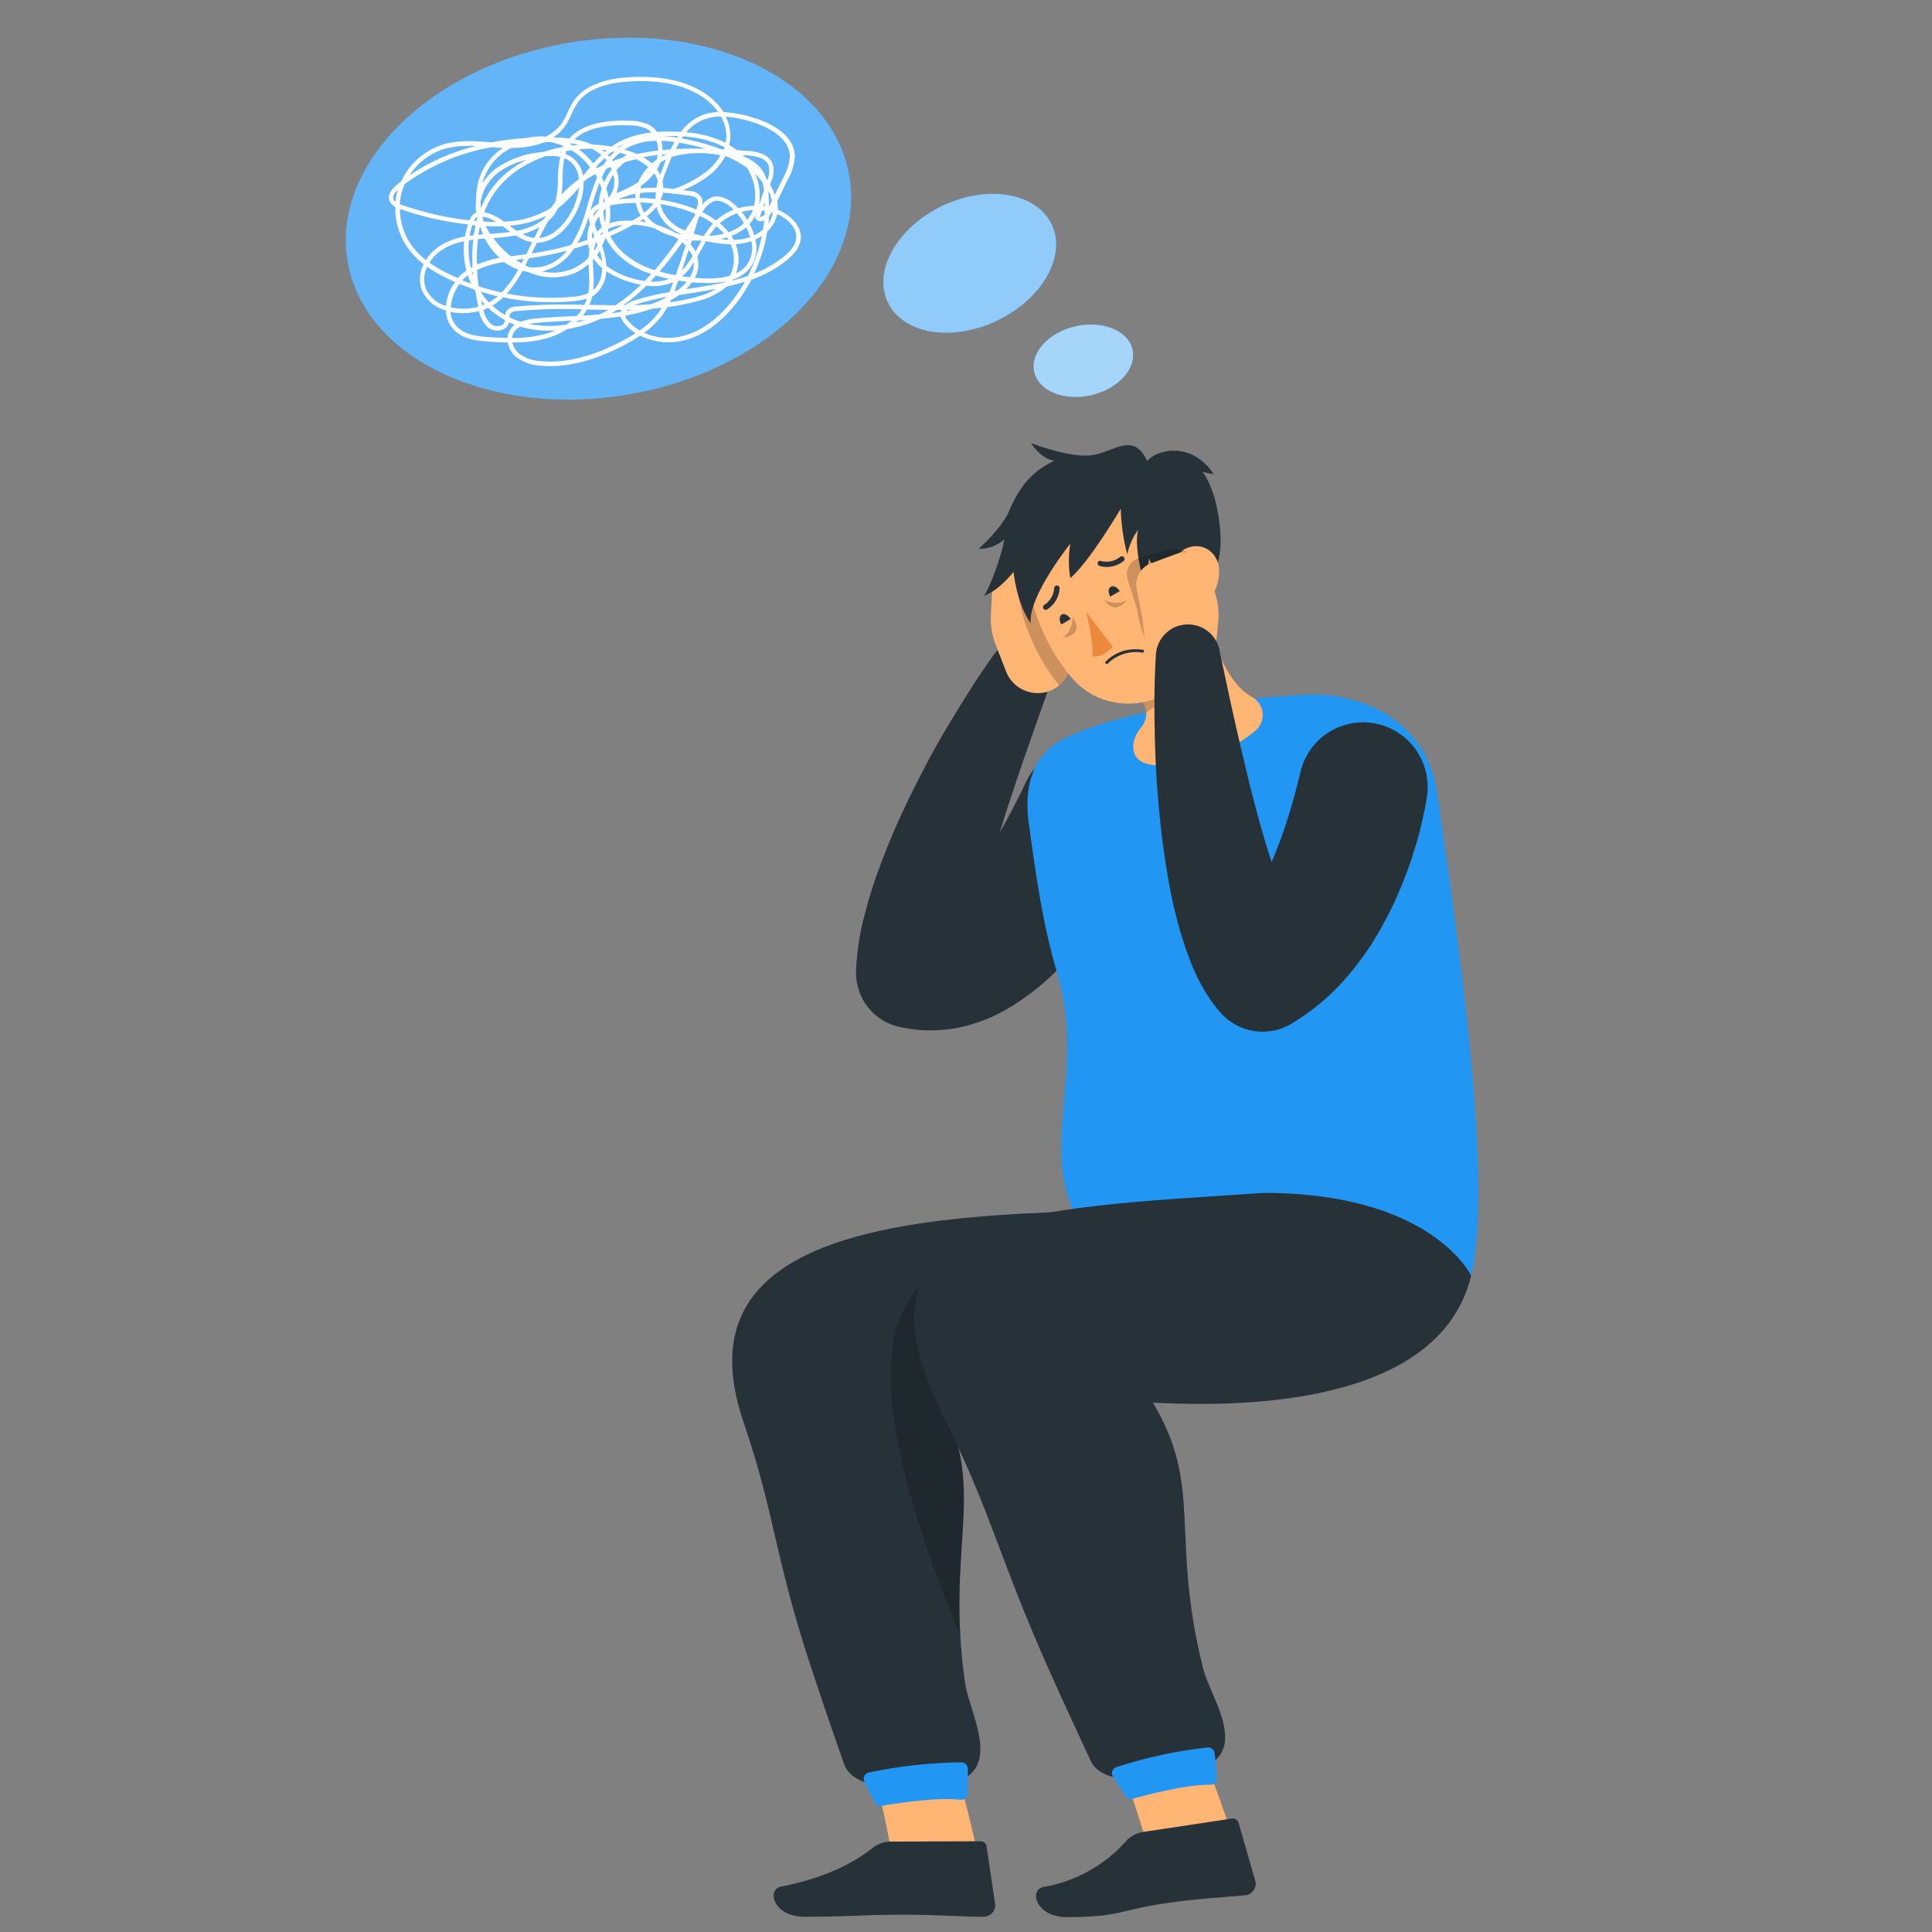 <svg width="73" height="73" viewBox="0 0 73 73" fill="none" xmlns="http://www.w3.org/2000/svg">
<rect x="0" y="0" width="73" height="73" fill="#808080" stroke="none"/>
<path d="M23.747 14.905C28.981 14.011 32.717 10.312 32.09 6.643C31.464 2.974 26.713 0.725 21.478 1.618C16.244 2.512 12.508 6.211 13.134 9.88C13.761 13.549 18.512 15.799 23.747 14.905Z" fill="#2196F3"/>
<path opacity="0.3" d="M23.747 14.905C28.981 14.011 32.717 10.312 32.09 6.643C31.464 2.974 26.713 0.725 21.478 1.618C16.244 2.512 12.508 6.211 13.134 9.88C13.761 13.549 18.512 15.799 23.747 14.905Z" fill="white"/>
<path d="M39.732 8.468C40.313 9.665 39.384 11.298 37.675 12.116C35.965 12.934 34.118 12.622 33.546 11.425C32.974 10.228 33.896 8.594 35.604 7.778C37.311 6.962 39.152 7.279 39.732 8.468Z" fill="#2196F3"/>
<path opacity="0.5" d="M39.732 8.468C40.313 9.665 39.384 11.298 37.675 12.116C35.965 12.934 34.118 12.622 33.546 11.425C32.974 10.228 33.896 8.594 35.604 7.778C37.311 6.962 39.152 7.279 39.732 8.468Z" fill="white"/>
<path d="M42.79 13.204C42.956 13.922 42.258 14.695 41.233 14.931C40.208 15.167 39.243 14.777 39.079 14.057C38.915 13.338 39.611 12.566 40.626 12.33C41.641 12.094 42.633 12.485 42.79 13.204Z" fill="#2196F3"/>
<path opacity="0.6" d="M42.79 13.204C42.956 13.922 42.258 14.695 41.233 14.931C40.208 15.167 39.243 14.777 39.079 14.057C38.915 13.338 39.611 12.566 40.626 12.33C41.641 12.094 42.633 12.485 42.79 13.204Z" fill="white"/>
<path d="M20.796 13.833C20.676 13.833 20.556 13.833 20.438 13.816C20.093 13.806 19.76 13.687 19.487 13.477C19.328 13.337 19.222 13.148 19.185 12.94C18.967 12.94 18.748 12.924 18.528 12.912C18.044 12.883 17.543 12.829 17.191 12.504C17.086 12.405 17.001 12.285 16.942 12.152C16.883 12.019 16.851 11.876 16.847 11.731C16.65 11.68 16.467 11.587 16.311 11.457C16.156 11.326 16.031 11.163 15.946 10.979C15.885 10.818 15.859 10.646 15.87 10.474C15.881 10.302 15.928 10.135 16.008 9.983C15.796 9.821 15.607 9.632 15.445 9.42C15.102 8.958 14.924 8.395 14.938 7.821C14.842 7.775 14.764 7.697 14.72 7.6C14.642 7.407 14.741 7.19 14.998 6.979C15.05 6.935 15.107 6.89 15.161 6.848C15.315 6.513 15.538 6.215 15.817 5.974C16.095 5.733 16.422 5.554 16.776 5.45C17.356 5.283 17.961 5.33 18.549 5.376H18.578C19.007 5.296 19.44 5.243 19.875 5.216C20.119 5.159 20.37 5.141 20.62 5.161C20.872 5.046 21.087 4.864 21.243 4.635C21.321 4.512 21.39 4.383 21.448 4.249C21.508 4.105 21.579 3.967 21.662 3.835C22.022 3.295 22.72 2.988 23.741 2.92C24.952 2.843 25.932 3.052 26.656 3.541C26.929 3.724 27.162 3.96 27.342 4.235C27.705 4.256 28.063 4.321 28.41 4.429C28.899 4.57 30.038 4.999 30.032 5.933C30.01 6.23 29.921 6.517 29.771 6.774L29.367 7.606C29.388 7.712 29.396 7.819 29.392 7.927C29.469 7.959 29.544 7.995 29.616 8.037C29.945 8.231 30.285 8.577 30.258 9.004C30.241 9.283 30.065 9.551 29.746 9.82C29.342 10.147 28.884 10.4 28.392 10.567C28.237 10.866 28.056 11.151 27.851 11.419C27.454 11.938 26.793 12.607 25.894 12.849C25.325 13.007 24.718 12.948 24.19 12.684C24.018 12.798 23.846 12.899 23.689 12.984C22.645 13.549 21.68 13.833 20.796 13.833ZM19.357 12.94C19.393 13.098 19.478 13.24 19.599 13.348C19.845 13.535 20.144 13.639 20.454 13.647C21.397 13.732 22.453 13.454 23.594 12.837C23.726 12.765 23.869 12.684 24.012 12.591C23.854 12.489 23.712 12.363 23.592 12.218C23.526 12.144 23.478 12.055 23.451 11.959C23.198 11.998 22.943 12.027 22.687 12.048C22.29 12.231 21.869 12.361 21.438 12.435C21.236 12.564 21.019 12.667 20.792 12.742C20.327 12.884 19.843 12.95 19.357 12.94ZM19.659 12.344C19.552 12.394 19.463 12.476 19.404 12.578C19.371 12.638 19.351 12.704 19.346 12.771C19.818 12.78 20.288 12.714 20.74 12.578C20.819 12.551 20.9 12.52 20.984 12.483C20.537 12.517 20.088 12.47 19.659 12.344ZM17.019 11.783C17.037 12.011 17.14 12.224 17.307 12.381C17.617 12.667 18.081 12.715 18.537 12.742C18.752 12.754 18.965 12.765 19.175 12.769C19.181 12.674 19.208 12.581 19.255 12.497C19.302 12.408 19.368 12.332 19.448 12.272C19.373 12.243 19.299 12.212 19.228 12.178V12.203C19.209 12.265 19.174 12.322 19.128 12.368C19.081 12.413 19.024 12.446 18.961 12.464C18.875 12.492 18.784 12.499 18.695 12.484C18.605 12.47 18.521 12.434 18.448 12.381C18.266 12.217 18.143 11.997 18.098 11.756C17.87 11.815 17.634 11.84 17.398 11.831C17.271 11.826 17.144 11.81 17.019 11.783ZM24.335 12.576C24.807 12.786 25.338 12.825 25.836 12.686C26.689 12.458 27.321 11.816 27.702 11.319C27.864 11.106 28.012 10.882 28.143 10.648C27.918 10.717 27.69 10.777 27.458 10.828C27.133 11.099 26.748 11.29 26.335 11.385C25.968 11.484 25.594 11.557 25.217 11.605C25.156 11.715 25.088 11.821 25.014 11.922C24.822 12.174 24.593 12.394 24.335 12.576ZM23.619 11.93C23.641 11.997 23.677 12.059 23.724 12.112C23.848 12.262 23.998 12.389 24.167 12.487C24.438 12.305 24.677 12.08 24.877 11.822C24.923 11.76 24.965 11.696 25.006 11.628L24.64 11.663C24.308 11.78 23.967 11.87 23.619 11.93ZM18.267 11.708C18.303 11.914 18.405 12.104 18.558 12.247C18.61 12.283 18.668 12.307 18.73 12.317C18.792 12.327 18.855 12.322 18.914 12.303C18.95 12.293 18.983 12.275 19.01 12.249C19.037 12.223 19.057 12.191 19.069 12.156C19.075 12.137 19.079 12.117 19.081 12.096C18.905 12.001 18.74 11.889 18.587 11.76C18.539 11.719 18.493 11.677 18.448 11.634C18.383 11.661 18.321 11.684 18.267 11.708ZM19.984 12.241C20.451 12.333 20.931 12.34 21.401 12.263C21.468 12.218 21.533 12.169 21.595 12.118H21.535C21.113 12.139 20.678 12.16 20.258 12.201C20.163 12.209 20.069 12.222 19.976 12.241H19.984ZM21.86 12.104L21.773 12.187C21.887 12.158 22.003 12.127 22.115 12.091L21.86 12.104ZM19.255 11.992C19.388 12.058 19.525 12.113 19.667 12.158C19.853 12.089 20.048 12.046 20.247 12.033C20.668 11.992 21.107 11.971 21.531 11.951L21.792 11.938C21.863 11.86 21.927 11.776 21.985 11.688C21.168 11.658 20.35 11.68 19.535 11.752C19.489 11.75 19.444 11.757 19.401 11.773C19.358 11.789 19.319 11.813 19.286 11.845C19.259 11.889 19.246 11.94 19.247 11.992H19.255ZM22.184 11.692C22.135 11.773 22.081 11.851 22.022 11.926C22.231 11.915 22.44 11.901 22.647 11.882C22.767 11.828 22.881 11.77 22.993 11.706C22.745 11.706 22.5 11.706 22.254 11.694L22.184 11.692ZM18.607 11.551L18.696 11.628C18.816 11.732 18.946 11.824 19.083 11.905C19.088 11.85 19.108 11.796 19.139 11.75C19.184 11.696 19.24 11.653 19.304 11.624C19.368 11.595 19.438 11.581 19.508 11.582C20.362 11.508 21.22 11.488 22.076 11.52C22.117 11.444 22.151 11.364 22.177 11.282C21.996 11.339 21.809 11.373 21.62 11.385C20.747 11.463 19.868 11.413 19.009 11.238C18.885 11.357 18.747 11.462 18.599 11.551H18.607ZM23.316 11.708L23.287 11.727L23.109 11.835C23.227 11.822 23.343 11.804 23.459 11.785C23.465 11.758 23.474 11.732 23.486 11.708H23.316ZM23.703 11.708C23.688 11.721 23.676 11.737 23.666 11.754L23.913 11.704L23.703 11.708ZM17.033 11.611C17.16 11.641 17.289 11.658 17.419 11.663C17.64 11.672 17.861 11.649 18.075 11.594C18.034 11.414 17.994 11.207 17.959 11L17.924 10.94C17.731 10.874 17.551 10.805 17.367 10.727C17.179 10.974 17.064 11.269 17.035 11.578C17.035 11.578 17.015 11.597 17.015 11.609L17.033 11.611ZM16.139 10.083C16.075 10.211 16.038 10.351 16.03 10.494C16.022 10.637 16.044 10.781 16.095 10.915C16.166 11.071 16.271 11.209 16.402 11.321C16.532 11.432 16.686 11.514 16.851 11.561C16.879 11.234 16.997 10.922 17.191 10.658C17.106 10.621 17.025 10.582 16.942 10.541C16.662 10.412 16.393 10.258 16.139 10.083ZM18.177 11.34C18.191 11.408 18.206 11.474 18.22 11.534L18.313 11.497C18.267 11.452 18.22 11.4 18.177 11.34ZM22.264 11.52C22.593 11.52 22.925 11.534 23.258 11.534C23.599 11.306 23.919 11.047 24.213 10.76C24.064 10.733 23.917 10.697 23.772 10.652C23.466 10.56 23.174 10.423 22.908 10.246C22.904 10.419 22.863 10.591 22.785 10.746C22.708 10.902 22.597 11.039 22.461 11.147L22.38 11.201C22.352 11.315 22.313 11.427 22.264 11.534V11.52ZM24.426 10.791C24.157 11.062 23.866 11.31 23.558 11.534H23.616C23.731 11.444 23.862 11.379 24.002 11.34C24.427 11.21 24.86 11.107 25.298 11.033C25.346 10.915 25.391 10.791 25.435 10.663C25.117 10.797 24.768 10.843 24.426 10.795V10.791ZM25.217 11.214C24.821 11.284 24.431 11.379 24.047 11.497L23.968 11.526C24.18 11.526 24.391 11.508 24.604 11.493C24.814 11.416 25.018 11.323 25.215 11.216L25.217 11.214ZM18.158 11.021C18.25 11.166 18.356 11.302 18.473 11.427C18.592 11.361 18.703 11.284 18.806 11.195C18.587 11.147 18.371 11.085 18.158 11.019V11.021ZM25.348 11.34L25.31 11.421C25.64 11.377 25.966 11.313 26.288 11.228C26.559 11.159 26.819 11.054 27.062 10.917C26.748 10.975 26.435 11.025 26.122 11.075L25.66 11.149L25.557 11.218C25.489 11.257 25.422 11.3 25.348 11.34ZM19.15 11.093C19.959 11.248 20.785 11.29 21.604 11.216C21.819 11.207 22.031 11.16 22.229 11.077C22.269 10.805 22.276 10.529 22.25 10.255C22.25 10.162 22.25 10.062 22.237 9.977C22.091 10.11 21.926 10.22 21.747 10.304C21.463 10.425 21.156 10.485 20.847 10.48C20.538 10.475 20.233 10.405 19.953 10.275C19.883 10.265 19.814 10.252 19.746 10.234L19.678 10.352C19.529 10.617 19.352 10.866 19.15 11.093ZM18.087 10.818C18.372 10.911 18.662 10.989 18.955 11.052C19.18 10.816 19.375 10.552 19.535 10.267L19.581 10.186C19.388 10.117 19.206 10.022 19.04 9.901C18.69 9.953 18.349 10.053 18.027 10.199C18.034 10.414 18.058 10.621 18.087 10.818ZM25.629 10.603C25.619 10.627 25.611 10.652 25.602 10.677C25.563 10.787 25.526 10.893 25.486 10.998L25.592 10.98C25.723 10.884 25.841 10.772 25.946 10.648L25.629 10.603ZM22.405 9.809V9.869C22.405 9.994 22.405 10.12 22.419 10.255C22.438 10.492 22.438 10.729 22.419 10.965C22.528 10.856 22.614 10.725 22.671 10.581C22.728 10.437 22.754 10.282 22.747 10.128C22.628 10.028 22.522 9.913 22.434 9.785L22.405 9.809ZM26.147 10.667C26.08 10.76 26.004 10.847 25.921 10.926L26.097 10.899C26.534 10.83 26.961 10.762 27.375 10.673C27.387 10.673 27.396 10.652 27.408 10.64C27.202 10.678 26.993 10.696 26.783 10.694C26.57 10.694 26.358 10.687 26.147 10.667ZM17.464 10.59L17.799 10.719C17.752 10.615 17.712 10.509 17.675 10.402C17.599 10.458 17.529 10.521 17.464 10.59ZM24.581 10.638C24.82 10.654 25.061 10.62 25.286 10.538L25.093 10.495C24.985 10.47 24.882 10.441 24.782 10.412C24.718 10.488 24.651 10.563 24.581 10.638ZM22.908 10.039C23.181 10.243 23.488 10.398 23.815 10.495C23.991 10.551 24.173 10.592 24.356 10.617C24.441 10.532 24.523 10.443 24.604 10.354C24.117 10.202 23.674 9.937 23.31 9.58C23.139 9.403 22.995 9.202 22.883 8.983C22.845 9.087 22.8 9.189 22.749 9.288C22.807 9.451 22.852 9.618 22.883 9.787C22.897 9.87 22.906 9.954 22.908 10.039ZM27.683 10.567L27.654 10.605C27.861 10.555 28.062 10.497 28.257 10.431C28.501 9.952 28.678 9.442 28.785 8.915C28.709 8.968 28.628 9.014 28.543 9.052C28.589 9.227 28.598 9.408 28.568 9.586C28.539 9.764 28.472 9.933 28.373 10.083C28.201 10.315 27.959 10.484 27.683 10.567ZM26.25 10.501C26.425 10.514 26.603 10.522 26.781 10.522C27.048 10.526 27.315 10.492 27.572 10.422C27.588 10.395 27.603 10.367 27.617 10.338C27.695 10.164 27.734 9.975 27.732 9.784C27.73 9.593 27.687 9.405 27.605 9.232C27.291 9.222 26.979 9.182 26.673 9.112L26.507 9.416C26.454 9.511 26.402 9.609 26.348 9.702C26.369 9.775 26.382 9.851 26.387 9.927C26.396 10.128 26.349 10.329 26.25 10.505V10.501ZM16.218 9.921C16.47 10.096 16.736 10.248 17.013 10.377C17.108 10.424 17.207 10.466 17.298 10.507C17.39 10.401 17.495 10.308 17.611 10.228H17.625C17.529 9.866 17.5 9.489 17.537 9.116C17.226 9.174 16.929 9.292 16.663 9.464C16.483 9.587 16.332 9.747 16.218 9.932V9.921ZM25.764 10.441L26.064 10.478C26.17 10.315 26.224 10.123 26.217 9.928V9.913C26.094 10.115 25.942 10.297 25.764 10.453V10.441ZM17.835 10.29C17.847 10.329 17.86 10.369 17.874 10.408C17.874 10.364 17.874 10.319 17.874 10.273L17.835 10.29ZM24.919 10.259L25.145 10.319C25.271 10.348 25.397 10.375 25.532 10.398C25.661 10.027 25.786 9.653 25.907 9.275C25.865 9.232 25.822 9.192 25.78 9.157C25.495 9.547 25.215 9.921 24.913 10.271L24.919 10.259ZM28.992 8.745C28.899 9.296 28.731 9.833 28.493 10.338C28.907 10.182 29.293 9.959 29.636 9.679C29.924 9.441 30.071 9.213 30.084 8.983C30.108 8.633 29.812 8.335 29.529 8.173C29.477 8.142 29.423 8.115 29.367 8.091C29.367 8.116 29.355 8.144 29.348 8.169C29.283 8.394 29.158 8.597 28.986 8.757L28.992 8.745ZM27.793 9.221C27.939 9.574 27.945 9.969 27.81 10.327C27.981 10.25 28.129 10.13 28.239 9.979C28.323 9.852 28.379 9.71 28.405 9.56C28.431 9.411 28.426 9.258 28.39 9.11C28.319 9.134 28.245 9.155 28.172 9.172C28.045 9.203 27.917 9.223 27.787 9.232L27.793 9.221ZM20.473 10.251C20.877 10.347 21.301 10.306 21.68 10.137C21.892 10.039 22.083 9.9 22.242 9.729C22.246 9.631 22.256 9.534 22.271 9.437C22.262 9.406 22.25 9.375 22.242 9.344C22.231 9.307 22.222 9.269 22.215 9.23C22.04 9.29 21.862 9.346 21.684 9.397C21.438 9.788 21.061 10.079 20.62 10.217C20.57 10.235 20.519 10.251 20.467 10.263L20.473 10.251ZM26.027 9.424C25.942 9.691 25.855 9.954 25.764 10.217C25.922 10.056 26.058 9.874 26.168 9.677C26.13 9.59 26.081 9.509 26.021 9.435L26.027 9.424ZM23.057 8.909C23.157 9.109 23.287 9.293 23.444 9.453C23.807 9.806 24.252 10.064 24.739 10.205C25.057 9.834 25.356 9.447 25.633 9.045C25.575 9.006 25.522 8.971 25.476 8.944C25.212 8.877 24.96 8.769 24.73 8.625C24.468 8.548 24.198 8.503 23.925 8.49L23.828 8.54C23.569 8.689 23.312 8.811 23.051 8.921L23.057 8.909ZM17.721 9.074C17.682 9.424 17.705 9.778 17.789 10.12L17.853 10.085C17.834 9.74 17.843 9.394 17.882 9.05C17.822 9.068 17.77 9.076 17.715 9.085L17.721 9.074ZM19.993 10.097C20.188 10.121 20.385 10.106 20.574 10.054C20.908 9.954 21.203 9.751 21.417 9.474C20.971 9.591 20.519 9.683 20.063 9.749H19.991L19.85 10.025L19.993 10.097ZM18.06 9.029C18.021 9.35 18.009 9.673 18.023 9.996C18.295 9.879 18.58 9.793 18.872 9.741L18.793 9.664C18.602 9.475 18.443 9.258 18.321 9.02L18.06 9.029ZM19.496 9.82C19.566 9.867 19.636 9.911 19.705 9.95C19.736 9.894 19.765 9.838 19.794 9.781L19.698 9.795L19.496 9.82ZM22.556 9.627C22.611 9.713 22.676 9.793 22.749 9.865C22.749 9.847 22.749 9.83 22.749 9.812C22.729 9.702 22.702 9.592 22.67 9.484L22.556 9.627ZM15.108 7.886C15.109 8.4 15.275 8.899 15.58 9.312C15.727 9.505 15.899 9.679 16.093 9.826C16.217 9.626 16.382 9.453 16.576 9.319C16.878 9.124 17.216 8.992 17.57 8.933C17.596 8.779 17.634 8.628 17.683 8.48C16.802 8.383 15.935 8.186 15.099 7.892L15.108 7.886ZM18.636 8.991C18.824 9.251 19.048 9.485 19.301 9.683C19.425 9.664 19.551 9.648 19.676 9.633L19.885 9.604C19.941 9.491 19.995 9.379 20.049 9.269L20.106 9.155C19.886 9.113 19.677 9.025 19.493 8.898C19.206 8.946 18.917 8.979 18.626 8.996L18.636 8.991ZM20.287 9.17C20.258 9.226 20.231 9.284 20.202 9.343C20.173 9.401 20.127 9.497 20.088 9.577C20.592 9.502 21.091 9.395 21.581 9.257C21.817 8.875 21.998 8.461 22.119 8.027L22.186 7.799C22.289 7.425 22.414 7.057 22.56 6.697C22.538 6.656 22.515 6.616 22.49 6.577C22.357 6.65 22.228 6.729 22.103 6.815C22.088 6.834 22.072 6.856 22.055 6.875C22.055 7.193 21.992 7.507 21.871 7.801C21.587 8.503 20.997 9.17 20.289 9.17H20.287ZM26.089 9.234C26.164 9.314 26.229 9.403 26.282 9.499C26.311 9.443 26.342 9.389 26.373 9.333C26.404 9.277 26.46 9.17 26.507 9.089C26.437 9.089 26.367 9.089 26.298 9.089H26.151L26.089 9.234ZM22.448 9.428C22.451 9.44 22.457 9.453 22.463 9.464C22.504 9.404 22.542 9.341 22.579 9.271C22.564 9.225 22.546 9.18 22.531 9.134C22.49 9.229 22.46 9.329 22.442 9.431L22.448 9.428ZM22.254 8.161C22.147 8.518 22.002 8.862 21.821 9.188C21.947 9.149 22.07 9.109 22.194 9.066C22.182 8.858 22.216 8.649 22.293 8.455C22.262 8.361 22.246 8.263 22.246 8.165L22.254 8.161ZM25.898 9.047L25.957 9.099L25.971 9.056L25.898 9.047ZM27.638 8.913C27.669 8.961 27.697 9.011 27.723 9.062C27.86 9.06 27.995 9.046 28.129 9.02C28.202 9.004 28.273 8.983 28.342 8.958C28.303 8.83 28.254 8.707 28.193 8.588C28.025 8.731 27.834 8.842 27.626 8.917L27.638 8.913ZM27.211 9.031C27.316 9.046 27.422 9.056 27.528 9.06C27.51 9.029 27.491 8.998 27.472 8.969C27.382 8.996 27.291 9.018 27.199 9.035L27.211 9.031ZM22.391 8.751C22.374 8.835 22.366 8.922 22.368 9.008L22.417 8.989C22.428 8.965 22.44 8.942 22.453 8.919L22.391 8.751ZM20.707 8.364C20.589 8.569 20.481 8.78 20.374 8.992C20.966 8.94 21.463 8.35 21.713 7.734C21.797 7.526 21.852 7.308 21.877 7.086C21.642 7.377 21.376 7.642 21.082 7.875C21.071 7.9 21.059 7.923 21.046 7.946C20.956 8.109 20.838 8.254 20.695 8.374L20.707 8.364ZM19.74 8.842C19.872 8.916 20.016 8.965 20.166 8.987H20.191C20.256 8.851 20.324 8.718 20.384 8.584C20.305 8.63 20.223 8.67 20.139 8.704C20.005 8.764 19.866 8.813 19.725 8.851L19.74 8.842ZM26.213 8.826C26.342 8.865 26.47 8.896 26.59 8.923C26.683 8.765 26.79 8.616 26.911 8.478L26.938 8.447C26.783 8.336 26.618 8.239 26.445 8.159L26.389 8.246C26.331 8.439 26.273 8.633 26.213 8.826ZM27.073 8.552L27.037 8.59C26.949 8.693 26.868 8.8 26.795 8.913C26.984 8.903 27.172 8.874 27.356 8.826C27.27 8.727 27.175 8.636 27.073 8.553V8.552ZM17.847 8.505C17.801 8.637 17.765 8.772 17.741 8.909C17.793 8.909 17.847 8.894 17.899 8.886C17.918 8.762 17.942 8.641 17.969 8.517L17.847 8.505ZM22.786 8.764C22.74 8.803 22.699 8.847 22.662 8.894L22.757 8.857L22.786 8.764ZM28.323 8.463C28.395 8.599 28.455 8.742 28.5 8.89C28.62 8.832 28.731 8.759 28.831 8.671C28.849 8.557 28.864 8.441 28.876 8.327C28.837 8.346 28.795 8.359 28.752 8.364C28.712 8.367 28.672 8.36 28.636 8.342C28.601 8.324 28.57 8.297 28.549 8.263L28.526 8.231L28.576 8.074C28.519 8.202 28.443 8.321 28.352 8.428L28.323 8.463ZM18.139 8.54C18.114 8.648 18.093 8.758 18.075 8.869L18.249 8.853C18.208 8.753 18.17 8.648 18.137 8.54H18.139ZM25.542 8.807C25.619 8.826 25.696 8.844 25.774 8.859C25.387 8.711 25.07 8.423 24.886 8.053C24.852 7.975 24.825 7.895 24.805 7.813C24.699 7.947 24.577 8.068 24.441 8.173C24.542 8.295 24.662 8.401 24.795 8.488C25.04 8.562 25.277 8.662 25.501 8.786L25.542 8.807ZM18.352 8.546C18.402 8.645 18.458 8.741 18.518 8.834H18.533C18.783 8.818 19.034 8.801 19.284 8.764L19.139 8.658L18.994 8.55C18.789 8.555 18.574 8.555 18.35 8.546H18.352ZM26.041 8.77H26.054L26.068 8.726C26.056 8.743 26.047 8.757 26.039 8.77H26.041ZM27.201 8.436C27.322 8.537 27.431 8.65 27.528 8.774C27.742 8.701 27.94 8.585 28.108 8.434C28.04 8.317 27.965 8.205 27.882 8.099L27.849 8.056C27.609 8.141 27.388 8.271 27.197 8.439L27.201 8.436ZM22.972 8.743L22.983 8.768C23.177 8.687 23.36 8.602 23.544 8.511C23.356 8.519 23.172 8.561 22.999 8.635C22.985 8.671 22.977 8.706 22.968 8.743H22.972ZM22.471 8.476C22.498 8.569 22.531 8.67 22.564 8.753C22.6 8.708 22.641 8.668 22.685 8.633L22.734 8.592C22.691 8.454 22.66 8.312 22.643 8.169C22.573 8.264 22.514 8.367 22.467 8.476H22.471ZM19.255 8.528C19.344 8.596 19.433 8.664 19.522 8.722C19.71 8.686 19.894 8.632 20.071 8.559C20.251 8.486 20.419 8.386 20.568 8.261L20.626 8.161C20.195 8.369 19.728 8.494 19.251 8.528H19.255ZM24.963 7.714C24.979 7.807 25.007 7.897 25.045 7.983C25.221 8.322 25.52 8.58 25.88 8.706C26 8.53 26.118 8.352 26.236 8.174L26.265 8.078L26.166 8.037C25.778 7.882 25.373 7.774 24.96 7.714H24.963ZM29.059 8.174C29.059 8.265 29.046 8.356 29.034 8.447C29.101 8.353 29.151 8.247 29.181 8.136C29.19 8.104 29.198 8.072 29.203 8.039L29.158 8.026C29.131 8.079 29.096 8.129 29.056 8.174H29.059ZM23.047 7.763C23.047 7.819 23.057 7.873 23.059 7.929C23.065 8.099 23.055 8.269 23.03 8.437C23.22 8.374 23.419 8.34 23.619 8.337C23.706 8.337 23.793 8.337 23.881 8.337C23.993 8.278 24.102 8.214 24.207 8.144C24.133 8.024 24.077 7.894 24.043 7.757C24.043 7.726 24.027 7.695 24.022 7.666C23.695 7.668 23.368 7.7 23.047 7.763ZM22.794 7.975C22.802 8.125 22.825 8.274 22.861 8.42C22.885 8.259 22.894 8.097 22.888 7.935C22.888 7.917 22.888 7.898 22.888 7.879C22.854 7.91 22.823 7.942 22.794 7.975ZM24.176 8.362C24.256 8.362 24.335 8.383 24.414 8.397C24.376 8.359 24.34 8.318 24.306 8.275L24.176 8.362ZM18.267 8.372C18.433 8.381 18.593 8.385 18.748 8.383C18.597 8.288 18.429 8.222 18.253 8.19H18.236C18.236 8.19 18.236 8.207 18.236 8.217C18.236 8.265 18.257 8.314 18.268 8.36C18.267 8.356 18.267 8.364 18.267 8.372ZM18.294 8.016C18.566 8.078 18.821 8.2 19.04 8.374C19.667 8.363 20.28 8.185 20.815 7.859C20.868 7.782 20.924 7.706 20.982 7.633C21.054 7.341 21.087 7.04 21.08 6.74C21.083 6.466 21.112 6.193 21.167 5.925C20.979 5.89 20.787 5.884 20.597 5.906C20.389 5.98 20.186 6.069 19.99 6.171C19.613 6.361 19.272 6.613 18.98 6.917C18.682 7.235 18.45 7.608 18.297 8.016H18.294ZM17.907 8.343H18.003L18.038 8.223C18.037 8.211 18.037 8.198 18.038 8.186C18.027 8.19 18.017 8.196 18.007 8.203C17.964 8.24 17.931 8.289 17.913 8.343H17.907ZM26.534 8.018C26.717 8.105 26.892 8.209 27.056 8.329C27.251 8.153 27.477 8.015 27.723 7.923C27.53 7.73 27.22 7.498 26.917 7.625C26.757 7.718 26.626 7.854 26.54 8.018H26.534ZM15.105 7.712L15.149 7.73C15.985 8.027 16.853 8.227 17.735 8.325C17.766 8.233 17.822 8.15 17.897 8.087C17.927 8.066 17.959 8.048 17.994 8.035C17.986 7.978 17.98 7.922 17.976 7.867C17.973 7.775 17.978 7.682 17.99 7.59C17.982 7.285 18.027 6.981 18.123 6.691C18.29 6.235 18.602 5.847 19.011 5.587C18.872 5.587 18.731 5.57 18.593 5.56C17.399 5.765 16.267 6.243 15.288 6.958C15.264 7.016 15.241 7.076 15.219 7.138C15.157 7.324 15.118 7.517 15.105 7.712ZM28.025 8.004C28.1 8.101 28.169 8.201 28.232 8.306C28.324 8.196 28.397 8.072 28.448 7.939C28.305 7.946 28.163 7.968 28.025 8.004ZM28.715 8.198C28.722 8.2 28.73 8.2 28.736 8.198C28.797 8.186 28.851 8.154 28.891 8.107V7.968L28.789 7.954L28.715 8.198ZM22.62 7.898C22.542 7.933 22.479 7.995 22.442 8.072C22.425 8.112 22.416 8.154 22.415 8.198C22.475 8.098 22.543 8.003 22.62 7.915V7.898ZM24.196 7.658C24.198 7.675 24.202 7.692 24.207 7.708C24.236 7.824 24.281 7.935 24.343 8.037C24.473 7.935 24.589 7.817 24.689 7.685C24.524 7.666 24.36 7.654 24.196 7.652V7.658ZM22.649 6.914C22.527 7.217 22.432 7.54 22.337 7.859L22.31 7.952C22.384 7.839 22.494 7.753 22.622 7.708C22.622 7.664 22.622 7.621 22.635 7.577C22.652 7.425 22.685 7.275 22.734 7.13C22.714 7.051 22.681 6.977 22.651 6.908L22.649 6.914ZM24.969 7.55C25.4 7.612 25.822 7.724 26.226 7.884L26.308 7.919L26.342 7.803C26.376 7.72 26.382 7.629 26.36 7.542C26.313 7.442 26.166 7.409 26.029 7.389C25.851 7.366 25.667 7.339 25.48 7.318L25.428 7.339L25.418 7.312C25.298 7.298 25.176 7.289 25.054 7.281C25.037 7.372 25.008 7.46 24.969 7.544V7.55ZM27.096 7.424C27.429 7.424 27.727 7.683 27.897 7.869C28.091 7.811 28.292 7.78 28.495 7.774C28.546 7.527 28.547 7.273 28.5 7.026C28.452 6.779 28.355 6.543 28.216 6.333C27.981 6.17 27.731 6.03 27.468 5.916L27.404 5.904C27.269 6.158 27.087 6.384 26.866 6.569C26.547 6.826 26.19 7.033 25.809 7.182L26.052 7.215C26.145 7.215 26.235 7.239 26.316 7.284C26.396 7.329 26.464 7.394 26.512 7.472C26.548 7.558 26.555 7.652 26.532 7.741C26.616 7.625 26.727 7.533 26.857 7.472C26.934 7.437 27.019 7.419 27.104 7.418L27.096 7.424ZM18.156 7.598C18.156 7.683 18.156 7.768 18.172 7.857C18.328 7.471 18.555 7.117 18.839 6.813C19.144 6.498 19.499 6.237 19.891 6.039C19.53 6.119 19.189 6.269 18.885 6.478C18.509 6.741 18.25 7.141 18.164 7.592L18.156 7.598ZM29.038 7.227C29.038 7.26 29.038 7.293 29.038 7.324C29.052 7.488 29.056 7.65 29.056 7.813L29.164 7.588C29.14 7.462 29.101 7.338 29.046 7.221L29.038 7.227ZM28.845 7.792H28.897C28.897 7.737 28.897 7.681 28.897 7.627L28.845 7.792ZM28.545 6.594C28.704 6.964 28.749 7.373 28.673 7.768L28.866 7.188C28.855 7.084 28.836 6.981 28.808 6.881C28.781 6.846 28.75 6.811 28.719 6.776C28.688 6.741 28.609 6.645 28.549 6.589L28.545 6.594ZM22.823 7.457C22.823 7.503 22.807 7.55 22.801 7.598V7.65L22.856 7.637C22.849 7.574 22.84 7.513 22.827 7.451L22.823 7.457ZM15.031 7.167C14.929 7.266 14.816 7.409 14.869 7.536C14.884 7.573 14.909 7.604 14.942 7.627C14.957 7.471 14.987 7.317 15.031 7.167ZM24.006 7.324C23.854 7.353 23.705 7.394 23.559 7.447C23.494 7.472 23.428 7.503 23.366 7.536C23.579 7.507 23.793 7.49 24.008 7.484C24.004 7.431 24.003 7.377 24.006 7.324ZM24.172 7.482C24.366 7.482 24.571 7.496 24.768 7.517C24.767 7.432 24.771 7.348 24.782 7.264C24.58 7.26 24.378 7.271 24.178 7.296C24.172 7.358 24.171 7.42 24.172 7.482ZM22.908 7.126C22.946 7.24 22.976 7.356 22.999 7.474L23.045 7.413C23.125 7.295 23.178 7.16 23.2 7.02C23.222 6.879 23.213 6.735 23.173 6.598C23.064 6.763 22.974 6.94 22.908 7.126ZM29.096 6.991C29.171 7.106 29.232 7.229 29.278 7.358L29.599 6.701C29.735 6.464 29.818 6.2 29.843 5.927C29.843 5.109 28.793 4.717 28.34 4.585C28.041 4.492 27.732 4.432 27.419 4.405C27.529 4.619 27.589 4.854 27.596 5.094C27.6 5.224 27.586 5.354 27.555 5.481C27.657 5.538 27.756 5.603 27.849 5.674L28.207 5.697C28.559 5.72 29.044 5.798 29.191 6.183C29.254 6.409 29.235 6.651 29.137 6.865L29.096 6.991ZM21.322 5.978C21.277 6.228 21.255 6.481 21.258 6.736C21.256 6.941 21.243 7.146 21.22 7.351C21.417 7.136 21.634 6.942 21.869 6.77C21.864 6.64 21.831 6.511 21.773 6.394C21.714 6.277 21.631 6.174 21.529 6.092C21.465 6.044 21.396 6.006 21.322 5.978ZM23.295 6.43C23.4 6.709 23.4 7.016 23.295 7.295C23.579 7.188 23.851 7.053 24.109 6.892C24.2 6.676 24.331 6.479 24.495 6.312C24.358 6.193 24.204 6.094 24.039 6.016C23.9 6.047 23.755 6.086 23.61 6.128C23.495 6.219 23.39 6.32 23.295 6.43ZM24.026 7.134L23.993 7.153H24.024L24.026 7.134ZM25.062 7.105C25.194 7.105 25.323 7.126 25.449 7.14C25.921 6.98 26.362 6.742 26.754 6.434C26.942 6.274 27.101 6.082 27.222 5.867C26.613 5.74 25.981 5.761 25.381 5.927C25.333 6.038 25.286 6.152 25.24 6.266C25.165 6.459 25.089 6.652 25.033 6.846C25.049 6.914 25.058 6.983 25.06 7.053L25.062 7.105ZM24.24 6.999C24.225 7.039 24.213 7.08 24.201 7.12C24.4 7.098 24.599 7.089 24.799 7.093C24.815 7.01 24.836 6.925 24.859 6.84C24.829 6.737 24.782 6.639 24.72 6.55C24.586 6.722 24.427 6.873 24.248 6.999H24.24ZM19.326 5.587C18.84 5.823 18.465 6.239 18.28 6.747C18.257 6.81 18.237 6.875 18.222 6.941C18.367 6.702 18.559 6.494 18.787 6.331C19.278 6.002 19.845 5.803 20.434 5.751L20.543 5.74C20.784 5.656 21.03 5.592 21.281 5.546L21.293 5.525C21.197 5.481 21.097 5.444 20.995 5.415C20.937 5.397 20.877 5.384 20.817 5.372H20.587C20.187 5.522 19.762 5.595 19.334 5.587H19.326ZM22.738 6.699C22.768 6.761 22.798 6.823 22.825 6.892C22.901 6.718 22.997 6.553 23.111 6.401C23.097 6.37 23.082 6.341 23.066 6.31L22.91 6.376C22.846 6.48 22.789 6.588 22.738 6.699ZM28.967 6.788C28.973 6.797 28.98 6.806 28.988 6.815C29.069 6.638 29.088 6.439 29.044 6.25C28.932 5.954 28.512 5.892 28.207 5.863H28.071L28.129 5.925C28.41 6.028 28.651 6.214 28.822 6.459C28.884 6.562 28.933 6.672 28.967 6.788ZM21.365 5.821C21.54 5.883 21.695 5.993 21.811 6.139C21.927 6.284 22 6.46 22.022 6.645C22.111 6.536 22.202 6.426 22.295 6.318C22.102 6.064 21.865 5.847 21.595 5.678C21.533 5.678 21.469 5.695 21.401 5.707C21.392 5.732 21.378 5.775 21.361 5.813L21.365 5.821ZM17.712 5.512C17.409 5.506 17.107 5.542 16.814 5.62C16.261 5.783 15.785 6.138 15.472 6.622C16.234 6.109 17.081 5.735 17.973 5.517C17.886 5.508 17.799 5.504 17.712 5.504V5.512ZM24.617 6.42C24.561 6.481 24.509 6.546 24.463 6.614C24.519 6.554 24.571 6.489 24.617 6.42ZM24.828 6.409C24.873 6.47 24.912 6.535 24.946 6.602C24.992 6.473 25.041 6.345 25.093 6.215L25.169 6.022C25.092 6.058 25.017 6.1 24.946 6.146C24.915 6.235 24.876 6.32 24.828 6.401V6.409ZM22.631 6.506V6.517L22.641 6.496L22.631 6.506ZM22.521 6.312C22.531 6.326 22.54 6.339 22.548 6.353C22.633 6.31 22.716 6.27 22.799 6.233C22.838 6.171 22.877 6.113 22.919 6.057C22.896 6.028 22.871 5.999 22.846 5.972C22.724 6.084 22.616 6.2 22.521 6.312ZM23.233 6.237L23.244 6.223L23.233 6.237ZM21.867 5.639C22.074 5.792 22.259 5.972 22.417 6.175C22.515 6.065 22.61 5.958 22.722 5.856C22.704 5.84 22.684 5.825 22.664 5.811C22.567 5.736 22.463 5.672 22.353 5.618C22.187 5.618 22.022 5.627 21.858 5.645L21.867 5.639ZM24.304 5.939C24.419 6.007 24.527 6.085 24.627 6.173C24.685 6.121 24.747 6.072 24.811 6.028C24.826 5.97 24.84 5.912 24.849 5.854C24.731 5.869 24.615 5.885 24.499 5.904L24.304 5.939ZM23.13 6.061L23.148 6.088C23.279 6.039 23.407 5.995 23.534 5.956C23.581 5.918 23.629 5.881 23.679 5.846H23.662C23.583 5.821 23.502 5.798 23.42 5.776C23.311 5.863 23.21 5.96 23.12 6.067L23.13 6.061ZM22.972 5.867L23.026 5.931C23.085 5.862 23.15 5.797 23.219 5.738L23.155 5.724C23.084 5.767 23.02 5.813 22.962 5.863L22.972 5.867ZM25.023 5.844C25.023 5.867 25.023 5.889 25.023 5.912C25.065 5.889 25.107 5.868 25.151 5.85L25.198 5.829L25.023 5.844ZM23.598 5.651L23.712 5.686C23.834 5.723 23.953 5.768 24.068 5.821C24.207 5.79 24.343 5.765 24.472 5.744C24.602 5.722 24.733 5.703 24.859 5.688C24.862 5.595 24.853 5.503 24.832 5.413C24.826 5.382 24.818 5.352 24.807 5.322C24.378 5.316 23.956 5.43 23.588 5.651H23.598ZM21.144 5.753L21.212 5.767C21.212 5.755 21.212 5.746 21.212 5.736L21.144 5.753ZM22.734 5.657L22.765 5.68L22.848 5.746L22.925 5.68C22.852 5.672 22.788 5.662 22.724 5.657H22.734ZM24.989 5.322C24.994 5.34 24.999 5.358 25.002 5.376C25.023 5.472 25.034 5.57 25.033 5.668L25.343 5.643C25.389 5.546 25.435 5.45 25.486 5.363C25.318 5.34 25.148 5.326 24.979 5.322H24.989ZM27.526 5.658H27.545L27.528 5.647L27.526 5.658ZM27.282 5.645H27.346C27.358 5.616 27.367 5.587 27.377 5.56C26.887 5.318 26.354 5.179 25.809 5.152L25.758 5.227C25.936 5.258 26.105 5.297 26.261 5.334C26.604 5.417 26.942 5.521 27.273 5.645H27.282ZM25.666 5.39C25.621 5.467 25.578 5.548 25.538 5.631C25.913 5.612 26.29 5.61 26.665 5.62C26.515 5.577 26.367 5.539 26.226 5.506C26.021 5.457 25.834 5.419 25.656 5.39H25.666ZM23.345 5.583H23.38C23.46 5.524 23.545 5.47 23.633 5.423C23.571 5.452 23.507 5.483 23.44 5.515C23.407 5.539 23.372 5.564 23.335 5.587L23.345 5.583ZM22.391 5.459C22.63 5.469 22.867 5.495 23.101 5.539C23.185 5.479 23.272 5.424 23.362 5.374C23.753 5.171 24.18 5.046 24.619 5.007C24.569 4.954 24.511 4.909 24.447 4.873C24.236 4.776 24.005 4.729 23.772 4.736C23.078 4.707 22.212 4.786 21.707 5.264C21.939 5.302 22.166 5.369 22.382 5.463L22.391 5.459ZM21.554 5.448L21.639 5.496C21.72 5.487 21.802 5.479 21.883 5.473C21.782 5.45 21.689 5.43 21.577 5.415L21.554 5.448ZM25.934 4.999C26.449 5.036 26.953 5.17 27.418 5.395C27.437 5.299 27.446 5.201 27.445 5.103C27.435 4.857 27.365 4.617 27.242 4.403C26.97 4.399 26.701 4.459 26.456 4.577C26.253 4.68 26.073 4.824 25.928 4.999H25.934ZM20.906 5.192C21.107 5.195 21.308 5.208 21.508 5.231C22.04 4.63 23.014 4.531 23.788 4.562C24.046 4.557 24.302 4.611 24.536 4.721C24.652 4.785 24.753 4.875 24.83 4.984C24.979 4.974 25.116 4.97 25.242 4.968C25.411 4.968 25.573 4.972 25.729 4.98C25.901 4.746 26.124 4.555 26.381 4.421C26.616 4.304 26.873 4.238 27.135 4.227C26.977 4.009 26.78 3.821 26.555 3.672C25.863 3.202 24.919 3.003 23.745 3.081C22.778 3.143 22.127 3.425 21.798 3.92C21.721 4.044 21.653 4.173 21.595 4.307C21.535 4.45 21.463 4.589 21.38 4.721C21.255 4.912 21.091 5.074 20.898 5.196L20.906 5.192ZM24.967 5.146C25.174 5.15 25.38 5.168 25.584 5.2C25.596 5.181 25.608 5.161 25.621 5.142C25.499 5.142 25.375 5.142 25.25 5.142C25.149 5.152 25.054 5.152 24.954 5.152L24.967 5.146Z" fill="white"/>
<path d="M42.014 28.399C41.726 28.261 41.413 28.181 41.093 28.163C40.774 28.146 40.454 28.192 40.152 28.299C39.85 28.405 39.573 28.57 39.335 28.784C39.097 28.998 38.903 29.257 38.765 29.546L38.702 29.681L38.611 29.874L38.5 30.097L38.268 30.551C38.108 30.853 37.949 31.157 37.777 31.447C37.911 31 38.056 30.551 38.205 30.105C38.353 29.658 38.514 29.167 38.678 28.699C38.997 27.765 39.344 26.815 39.666 25.892L39.678 25.862C39.776 25.585 39.77 25.283 39.663 25.01C39.555 24.737 39.353 24.513 39.093 24.377C38.833 24.242 38.532 24.205 38.247 24.274C37.962 24.342 37.712 24.511 37.541 24.75C36.92 25.616 36.381 26.49 35.841 27.384C35.302 28.277 34.818 29.203 34.352 30.153C33.878 31.121 33.461 32.115 33.101 33.131C32.923 33.657 32.755 34.199 32.616 34.775C32.462 35.397 32.371 36.033 32.345 36.674C32.325 37.178 32.488 37.673 32.803 38.068C33.118 38.462 33.566 38.729 34.062 38.82L34.221 38.849C34.891 38.97 35.577 38.961 36.244 38.824C36.854 38.694 37.441 38.471 37.984 38.165C38.893 37.643 39.707 36.97 40.39 36.175C40.703 35.825 40.996 35.458 41.268 35.075C41.533 34.701 41.786 34.328 42.012 33.943C42.239 33.558 42.459 33.17 42.654 32.783C42.753 32.59 42.848 32.386 42.943 32.181L43.076 31.87L43.221 31.518C43.455 30.942 43.46 30.299 43.236 29.719C43.012 29.14 42.575 28.667 42.014 28.399Z" fill="#263238"/>
<path d="M37.489 22.292L37.437 23.259C37.421 23.644 37.487 24.028 37.631 24.386L38.017 25.378C38.107 25.604 38.258 25.8 38.454 25.943C38.651 26.086 38.883 26.17 39.126 26.186C39.455 26.209 39.78 26.102 40.032 25.89C40.285 25.678 40.445 25.375 40.479 25.047C40.508 24.551 40.464 24.053 40.346 23.57L40.238 22.342C40.219 22.141 40.13 21.952 39.986 21.811C39.842 21.669 39.652 21.583 39.45 21.568L38.404 21.489C38.291 21.481 38.178 21.496 38.071 21.532C37.964 21.568 37.865 21.625 37.78 21.7C37.695 21.774 37.625 21.865 37.575 21.967C37.526 22.068 37.496 22.179 37.489 22.292Z" fill="#FFB573"/>
<path opacity="0.2" d="M40.348 23.568L40.24 22.342C40.221 22.141 40.132 21.953 39.988 21.812C39.845 21.67 39.656 21.584 39.455 21.568L38.441 21.491C38.327 23.073 39.137 24.833 40.025 25.9C40.154 25.796 40.261 25.666 40.339 25.52C40.417 25.373 40.465 25.213 40.48 25.047C40.51 24.55 40.466 24.052 40.348 23.568Z" fill="black"/>
<path d="M49.052 26.258C46.259 26.467 42.763 26.695 40.255 27.888C39.017 28.478 38.684 29.718 38.868 31.077C39.16 33.235 39.411 34.958 39.949 36.78C41.194 40.982 38.698 43.992 41.496 47.246C42.724 48.642 50.253 49.954 55.584 48.202C56.358 45.02 55.358 37.109 54.289 29.907C53.916 27.364 51.618 26.067 49.052 26.258Z" fill="#2196F3"/>
<path d="M45.586 22.876C45.721 24.059 46.307 25.796 47.309 26.337C47.418 26.397 47.511 26.482 47.58 26.585C47.649 26.688 47.692 26.806 47.706 26.929C47.72 27.052 47.704 27.177 47.659 27.293C47.615 27.409 47.543 27.512 47.45 27.594C46.861 28.111 45.95 28.561 44.727 28.815C43.134 29.14 42.794 28.658 42.817 28.163C42.84 27.924 42.938 27.698 43.095 27.517C43.61 26.883 43.095 26.39 42.776 26.018L45.586 22.876Z" fill="#FFB573"/>
<path opacity="0.2" d="M44.871 24.66C44.84 24.594 44.806 24.529 44.767 24.467L42.779 26.024C42.972 26.266 43.274 26.561 43.311 26.912C44.338 26.295 45.173 25.302 44.871 24.66Z" fill="black"/>
<path d="M32.482 65.471C32.869 65.075 35.329 64.311 35.329 64.311C35.974 66.162 36.506 68.05 36.923 69.965L33.737 70.29C33.737 70.29 33.21 67.063 32.482 65.471Z" fill="#FFB573"/>
<path d="M46.569 45.689C37.358 45.821 25.236 45.328 28.091 53.723C29.313 57.316 29.214 58.637 30.643 62.99C31.259 64.864 31.467 65.415 31.914 66.713C32.403 67.873 35.335 67.66 36.418 67.206C37.719 66.513 36.611 64.643 36.466 63.591C35.726 58.455 37.263 56.492 35.646 53.125C38.586 53.551 46.849 53.253 48.079 48.202C48.079 48.202 49.773 46.188 46.569 45.689Z" fill="#263238"/>
<path d="M32.664 67.332L33.051 68.105C33.075 68.151 33.112 68.189 33.158 68.212C33.205 68.236 33.257 68.243 33.308 68.235C33.831 68.144 35.385 67.894 36.29 68.004C36.323 68.008 36.356 68.005 36.387 67.995C36.419 67.986 36.448 67.97 36.473 67.949C36.498 67.927 36.519 67.901 36.533 67.872C36.548 67.843 36.557 67.811 36.559 67.778C36.577 67.473 36.573 67.076 36.569 66.827C36.567 66.763 36.54 66.703 36.495 66.659C36.45 66.614 36.389 66.589 36.325 66.589C35.147 66.601 33.973 66.731 32.821 66.976C32.784 66.984 32.75 67.001 32.721 67.025C32.692 67.05 32.669 67.08 32.654 67.115C32.639 67.149 32.632 67.187 32.634 67.224C32.636 67.262 32.646 67.299 32.664 67.332Z" fill="#2196F3"/>
<path d="M37.606 71.988L37.273 69.743C37.261 69.691 37.23 69.645 37.187 69.613C37.144 69.582 37.09 69.567 37.037 69.571L33.771 69.584C33.509 69.566 33.248 69.634 33.028 69.778C32.293 70.385 31.154 70.967 29.499 71.288C28.975 71.391 29.197 72.431 30.425 72.425C32.456 72.415 32.371 72.352 34.099 72.346C35.581 72.346 35.952 72.414 37.128 72.425C37.188 72.43 37.249 72.422 37.306 72.402C37.364 72.382 37.416 72.351 37.461 72.31C37.506 72.269 37.542 72.219 37.567 72.164C37.591 72.109 37.605 72.049 37.606 71.988Z" fill="#263238"/>
<path d="M44.452 19.77C45.316 21.75 45.923 22.864 45.461 24.411C44.769 26.749 41.961 27.275 40.524 25.639C39.232 24.166 38.035 21.172 39.514 19.3C40.972 17.459 43.587 17.788 44.452 19.77Z" fill="#FFB573"/>
<path d="M42.861 24.531C42.968 24.529 43.075 24.534 43.18 24.549C43.188 24.549 43.195 24.552 43.201 24.556C43.207 24.559 43.213 24.564 43.217 24.57C43.222 24.576 43.225 24.583 43.226 24.59C43.228 24.598 43.228 24.605 43.227 24.612C43.226 24.62 43.224 24.627 43.22 24.633C43.217 24.639 43.212 24.645 43.206 24.649C43.2 24.654 43.194 24.657 43.186 24.658C43.179 24.66 43.172 24.66 43.165 24.659C42.93 24.619 42.689 24.636 42.462 24.707C42.236 24.779 42.029 24.903 41.859 25.071C41.849 25.081 41.835 25.087 41.82 25.087C41.805 25.087 41.791 25.081 41.78 25.071C41.775 25.066 41.771 25.06 41.768 25.053C41.765 25.046 41.764 25.039 41.764 25.032C41.764 25.025 41.765 25.018 41.768 25.011C41.771 25.004 41.775 24.998 41.78 24.993C42.067 24.704 42.454 24.539 42.861 24.531Z" fill="#263238"/>
<path d="M41.97 22.17C41.872 22.226 41.864 22.394 41.951 22.545L42.307 22.338C42.22 22.187 42.069 22.112 41.97 22.17Z" fill="#263238"/>
<path d="M40.119 23.22C40.021 23.276 40.011 23.444 40.1 23.595L40.456 23.388C40.357 23.237 40.208 23.162 40.119 23.22Z" fill="#263238"/>
<path d="M41.486 21.23C41.499 21.214 41.515 21.202 41.534 21.196C41.553 21.189 41.574 21.188 41.593 21.193C41.716 21.228 41.846 21.233 41.972 21.208C42.098 21.183 42.216 21.128 42.316 21.048C42.326 21.039 42.337 21.031 42.349 21.026C42.362 21.021 42.375 21.018 42.389 21.018C42.402 21.018 42.416 21.021 42.428 21.026C42.44 21.031 42.452 21.039 42.461 21.048C42.471 21.058 42.478 21.069 42.483 21.081C42.489 21.094 42.491 21.107 42.491 21.121C42.491 21.134 42.489 21.148 42.483 21.16C42.478 21.172 42.471 21.184 42.461 21.193C42.336 21.296 42.187 21.367 42.028 21.401C41.87 21.435 41.705 21.43 41.548 21.387C41.522 21.38 41.5 21.363 41.486 21.34C41.472 21.317 41.468 21.289 41.475 21.263C41.477 21.251 41.481 21.24 41.486 21.23Z" fill="#263238"/>
<path d="M39.877 22.139C39.897 22.125 39.921 22.118 39.945 22.122C39.972 22.124 39.997 22.137 40.014 22.157C40.032 22.178 40.04 22.205 40.038 22.232C40.028 22.394 39.979 22.551 39.896 22.691C39.812 22.83 39.697 22.947 39.558 23.032C39.534 23.045 39.507 23.047 39.481 23.039C39.455 23.031 39.434 23.014 39.421 22.99C39.414 22.978 39.41 22.965 39.409 22.952C39.408 22.939 39.409 22.925 39.413 22.913C39.416 22.9 39.423 22.888 39.431 22.878C39.44 22.867 39.45 22.859 39.462 22.852C39.57 22.783 39.66 22.689 39.724 22.578C39.789 22.467 39.826 22.343 39.833 22.214C39.834 22.199 39.839 22.185 39.847 22.172C39.855 22.159 39.865 22.148 39.877 22.139Z" fill="#263238"/>
<path opacity="0.2" d="M40.524 23.33C40.531 23.48 40.501 23.629 40.436 23.765C40.371 23.9 40.272 24.016 40.15 24.104C41.052 23.957 40.524 23.33 40.524 23.33Z" fill="black"/>
<path opacity="0.2" d="M41.727 22.661C41.856 22.734 42.001 22.775 42.149 22.778C42.297 22.781 42.444 22.748 42.576 22.68C42.085 23.301 41.727 22.661 41.727 22.661Z" fill="black"/>
<path d="M46.086 19.835C45.989 18.942 45.753 18.275 45.44 17.822C45.576 17.866 45.717 17.897 45.859 17.915C45.063 16.706 43.763 16.933 43.345 17.422C42.837 16.31 42.117 17.053 41.299 17.194C40.481 17.335 38.959 16.743 38.959 16.743C38.959 16.743 39.294 17.323 39.839 17.412C38.781 17.89 38.391 18.712 38.11 19.346C37.83 19.98 36.979 20.74 36.979 20.74C37.334 20.744 37.678 20.618 37.946 20.385C37.84 21.03 37.393 22.235 37.172 22.512C37.753 22.319 38.296 21.609 38.296 21.609C38.296 21.609 38.4 22.769 38.946 23.554C38.834 22.55 40.441 20.541 40.441 20.541C40.369 20.972 40.369 21.412 40.441 21.843C41.166 21.23 42.347 19.222 42.347 19.222C42.362 19.806 42.445 20.385 42.593 20.949C42.662 20.612 42.803 20.293 43.007 20.015C42.794 20.735 43.336 22.398 43.336 22.398C43.308 21.963 43.336 21.527 43.419 21.1C43.572 21.595 44.51 22.141 44.894 22.197C44.891 22.201 46.358 22.315 46.086 19.835Z" fill="#263238"/>
<path d="M46.066 21.638C46.036 22.165 45.798 22.659 45.405 23.011C44.879 23.473 44.315 23.077 44.208 22.431C44.111 21.841 44.268 20.884 44.916 20.681C45.564 20.478 46.097 20.992 46.066 21.638Z" fill="#FFB573"/>
<path d="M41.036 23.115C41.036 23.115 41.328 24.158 41.272 24.808C41.695 24.852 42.045 24.432 42.045 24.432L41.036 23.115Z" fill="#ED893E"/>
<path opacity="0.2" d="M39.972 53.152C39.86 51.874 39.698 50.596 39.481 49.331C39.384 48.753 39.198 48.194 38.928 47.674C32.74 46.85 32.193 51.994 36.283 61.773C36.066 57.933 37.056 56.063 35.648 53.125C37.084 53.3 38.535 53.309 39.972 53.152Z" fill="black"/>
<path opacity="0.2" d="M45.341 21.331L45.753 22.187C45.913 22.512 45.995 22.871 45.992 23.233L45.971 24.2C45.961 24.425 45.877 24.639 45.731 24.81C45.585 24.981 45.387 25.098 45.167 25.142C44.828 25.223 44.472 25.194 44.151 25.058C43.83 24.922 43.561 24.686 43.384 24.386C43.172 23.96 43.03 23.503 42.964 23.032L42.614 21.911C42.585 21.822 42.575 21.729 42.584 21.636C42.594 21.544 42.623 21.454 42.67 21.374C42.717 21.293 42.78 21.224 42.856 21.17C42.931 21.116 43.018 21.078 43.109 21.06L44.124 20.785C44.359 20.729 44.605 20.752 44.825 20.85C45.046 20.949 45.227 21.118 45.341 21.331Z" fill="black"/>
<path d="M45.577 21.445L45.894 22.359C46.021 22.722 46.068 23.108 46.031 23.491L45.929 24.554C45.906 24.796 45.815 25.026 45.666 25.218C45.518 25.409 45.318 25.555 45.09 25.637C44.779 25.752 44.436 25.741 44.133 25.607C43.83 25.473 43.591 25.227 43.467 24.92C43.3 24.451 43.205 23.96 43.185 23.463L42.949 22.253C42.909 22.054 42.942 21.847 43.041 21.67C43.14 21.493 43.298 21.357 43.488 21.286L44.473 20.92C44.579 20.881 44.693 20.863 44.807 20.868C44.92 20.873 45.032 20.901 45.135 20.95C45.238 20.999 45.33 21.068 45.406 21.153C45.482 21.238 45.54 21.337 45.577 21.445Z" fill="#FFB573"/>
<path d="M52.096 27.366C51.471 27.209 50.809 27.307 50.256 27.638C49.703 27.969 49.304 28.506 49.147 29.132L49.099 29.325L49.01 29.689L48.899 30.099C48.82 30.379 48.743 30.661 48.652 30.94C48.48 31.497 48.275 32.034 48.06 32.543L48.048 32.57C47.834 31.922 47.635 31.247 47.457 30.561C47.325 30.075 47.2 29.582 47.084 29.087C46.968 28.592 46.844 28.093 46.733 27.59C46.505 26.593 46.292 25.568 46.076 24.573V24.544C46.012 24.258 45.847 24.004 45.611 23.83C45.375 23.655 45.084 23.572 44.791 23.596C44.498 23.619 44.224 23.748 44.019 23.958C43.813 24.168 43.691 24.445 43.674 24.738C43.608 25.836 43.61 26.896 43.637 27.979C43.664 29.062 43.74 30.137 43.858 31.226C43.916 31.771 43.995 32.319 44.084 32.87C44.173 33.421 44.277 33.98 44.422 34.545C44.565 35.136 44.746 35.717 44.964 36.285C45.087 36.608 45.232 36.922 45.397 37.225C45.597 37.594 45.836 37.94 46.111 38.258C46.444 38.637 46.901 38.886 47.401 38.959C47.9 39.032 48.409 38.926 48.837 38.658L48.969 38.575C49.37 38.322 49.749 38.037 50.102 37.722C50.434 37.423 50.744 37.1 51.029 36.755C51.3 36.425 51.553 36.081 51.789 35.724C52.015 35.37 52.216 35.014 52.406 34.655C52.593 34.301 52.763 33.938 52.914 33.568C53.065 33.203 53.21 32.837 53.33 32.466C53.45 32.094 53.566 31.725 53.659 31.346C53.705 31.153 53.753 30.959 53.792 30.766L53.85 30.485L53.908 30.145C54.012 29.539 53.883 28.915 53.547 28.4C53.211 27.885 52.693 27.515 52.096 27.366Z" fill="#263238"/>
<path d="M41.682 65.295C42.02 64.862 44.389 63.858 44.389 63.858C45.217 65.635 45.937 67.46 46.546 69.323L43.409 69.963C43.409 69.963 42.568 66.809 41.682 65.295Z" fill="#FFB573"/>
<path d="M47.75 45.073C38.698 45.69 31.699 45.709 35.691 53.626C37.4 57.014 37.739 58.83 39.601 63.015C40.402 64.817 40.667 65.345 41.241 66.593C41.846 67.701 44.741 67.188 45.772 66.628C46.996 65.806 45.712 64.058 45.455 63.027C44.2 57.999 45.48 56.202 43.562 52.998C46.526 53.151 54.358 53.253 55.588 48.202C55.59 48.202 54.115 45.073 47.75 45.073Z" fill="#263238"/>
<path d="M42.053 67.13L42.523 67.865C42.551 67.909 42.593 67.943 42.642 67.961C42.69 67.98 42.743 67.982 42.794 67.968C43.302 67.825 44.824 67.42 45.737 67.436C45.77 67.436 45.802 67.43 45.832 67.417C45.863 67.404 45.89 67.386 45.913 67.362C45.935 67.339 45.953 67.311 45.965 67.28C45.977 67.25 45.982 67.217 45.981 67.184C45.967 66.879 45.925 66.484 45.894 66.239C45.886 66.175 45.854 66.117 45.804 66.077C45.754 66.037 45.69 66.019 45.627 66.026C44.456 66.157 43.301 66.406 42.181 66.769C42.145 66.78 42.113 66.8 42.087 66.826C42.06 66.851 42.04 66.883 42.028 66.918C42.015 66.953 42.011 66.99 42.016 67.027C42.02 67.064 42.033 67.099 42.053 67.13Z" fill="#2196F3"/>
<path d="M47.444 71.12L46.793 68.852C46.773 68.801 46.736 68.76 46.689 68.735C46.641 68.71 46.586 68.703 46.533 68.716L43.304 69.203C43.041 69.225 42.793 69.332 42.598 69.509C41.777 70.46 40.65 71.094 39.411 71.302C38.889 71.404 39.111 72.445 40.337 72.439C42.37 72.429 42.281 72.17 43.994 71.921C45.29 71.727 45.839 71.727 47.011 71.615C47.073 71.614 47.134 71.6 47.191 71.574C47.247 71.548 47.297 71.51 47.338 71.464C47.379 71.417 47.409 71.362 47.428 71.303C47.446 71.244 47.452 71.181 47.444 71.12Z" fill="#263238"/>
</svg>
